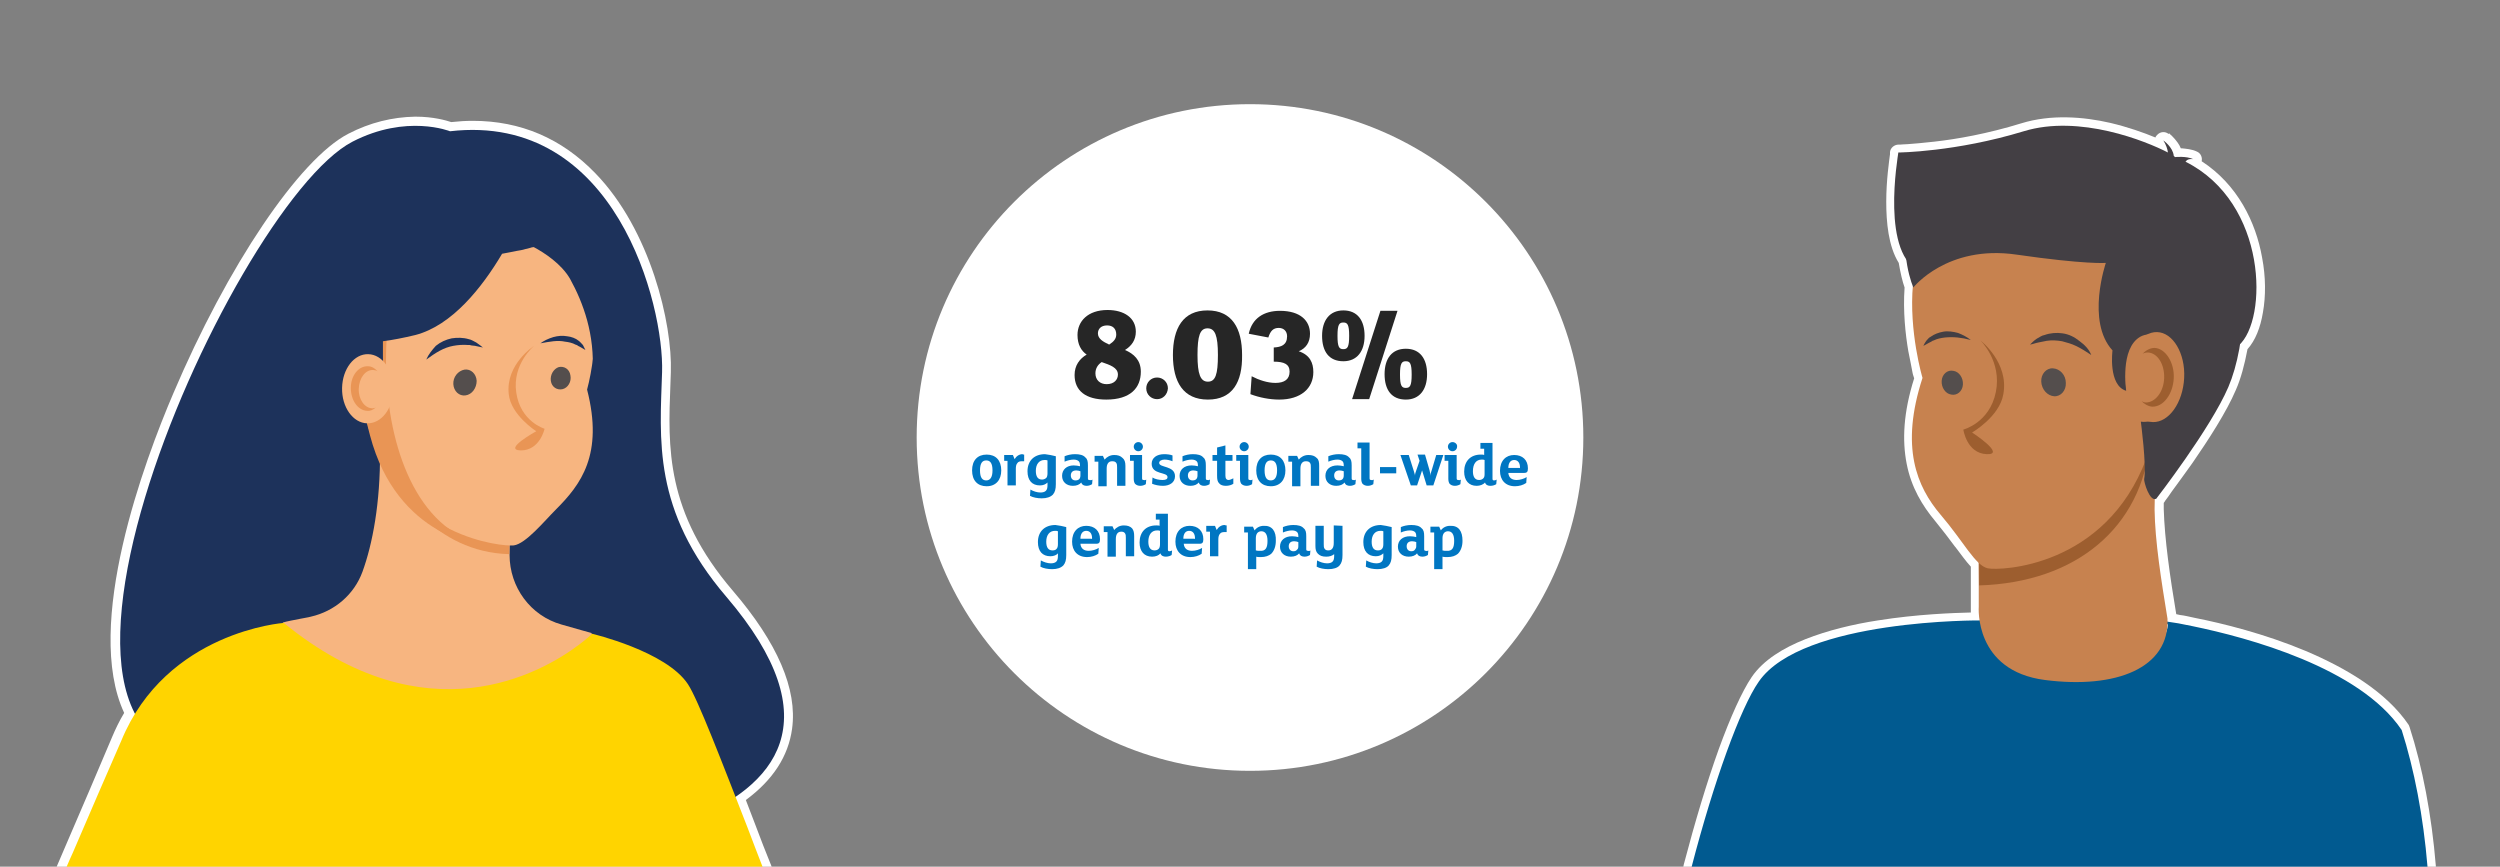 <?xml version="1.0" encoding="utf-8"?>
<!-- Generator: Adobe Illustrator 27.6.1, SVG Export Plug-In . SVG Version: 6.00 Build 0)  -->
<svg version="1.1" id="Layer_1" xmlns="http://www.w3.org/2000/svg" xmlns:xlink="http://www.w3.org/1999/xlink" x="0px" y="0px"
	 viewBox="0 0 600 208" style="enable-background:new 0 0 600 208;" xml:space="preserve">
<rect x="0" y="0" width="600" height="208" fill="#808080" stroke="none"/>
<style type="text/css">
	.st0{fill:#FFFFFF;}
	.st1{fill:#1D325B;}
	.st2{fill:#F7B580;}
	.st3{fill:#FFD400;}
	.st4{fill:#E99555;}
	.st5{fill:#544E4D;}
	.st6{fill:#0076C2;}
	.st7{fill:#262626;}
	.st8{fill:#015A90;}
	.st9{fill:#C7824F;}
	.st10{fill:#9D5E2F;}
	.st11{fill:#433F44;}
</style>
<path class="st0" d="M99.8,28c4.2,0,7.3,0.9,8.5,1.3c1.8-0.2,3.5-0.3,5.2-0.3c11.4,0,21.3,4.2,29.4,12.6
	c13.2,13.6,18.5,36.1,18.1,47.7l-0.1,2.9c-0.6,15.1-1.2,30.7,15,49.6c10.7,12.5,15.5,23.6,14.2,33.1c-0.9,6.6-4.6,12.3-11.1,17.1
	l2.3,6c1.2,3.2,2.5,6.6,3.9,10H13.6c0.6-1.4,1.2-2.8,1.8-4.2l0.3-0.7c4.1-9.5,8-18.6,11.2-26.2c0.8-1.9,1.7-3.8,2.9-5.8
	c-9.8-21.1,4.9-60.6,11.8-76.7c13-30.6,30.2-56.2,42-62.3c5.2-2.7,10.6-4,16-4.1L99.8,28L99.8,28z"/>
<path class="st1" d="M62.3,180.2c-2.5-4.9,54.9-22.3,55.8,25.6c0,0,107.5-2.6,56.2-62.6c-17.8-20.8-15.9-37.9-15.4-53.9
	c0.5-16-11.1-62.4-50.9-57.8c0,0-10.4-4.2-23.4,2.5C55,49.3-11.2,197.9,62.3,180.2L62.3,180.2L62.3,180.2z"/>
<path class="st2" d="M154.4,169H65.8l2.1-19.6c1-0.3,2.7-0.6,4.2-0.9c0.9-0.2,1.8-0.3,2.5-0.5c5.7-1.3,10.4-5.3,12.4-10.8
	c2.4-6.6,4.3-16.5,4.2-28.8l1.8,0.3l30,5.9c0,0-0.7,9.4-0.7,18.4v0.2c0,7.7,5,14.6,12.5,16.7c3.8,1.1,7.1,2,7.1,2L154.4,169
	L154.4,169z"/>
<path class="st3" d="M17.5,204.6c-0.5,1.1-1,2.2-1.5,3.4h167c-1.2-3.1-2.4-6.2-3.6-9.4v0c-6.1-15.6-11.9-30.8-14.3-34.4
	c-5.2-7.9-23-12.1-23-12.1l0,0c-0.1,0.1-1.1,1.1-3.1,2.6c-9,6.8-36.7,22.7-70.9-5.2v0l0,0c0,0-28.2,2-39,28.3
	C25.7,185.6,21.6,195,17.5,204.6L17.5,204.6L17.5,204.6z"/>
<path class="st4" d="M123,114.9c0,0-0.7,9.3-0.8,18.1c-17.9-0.5-27.4-15.6-31.2-24L123,114.9L123,114.9z"/>
<path class="st2" d="M123.3,130.9c2.9-0.4,7.3-5.8,10.1-8.6c6-6,11.5-13.2,7.5-28.8c0,0,11.5-40.4-21.6-43.4
	c-33.1-3-38,29.9-30.3,54.4S120.5,131.2,123.3,130.9L123.3,130.9z"/>
<path class="st4" d="M107.5,50c-19.8,4.5-22.9,75.6,9.9,81c-0.1,0,0.8-0.1,0.7,0c-2.4,0.4-22.8-1.9-29.3-26.5
	C82.7,82.1,85.7,53,107.5,50L107.5,50z"/>
<path class="st1" d="M91.2,52.3c-0.9,6.2-3.1,11.6-5.6,15.8c-0.9,0.1-1.7,0.1-2.6,0.1c-0.1,1.4-0.2,2.8-0.2,4.2
	c-3.7,5.1-7.1,7.8-7.1,7.8s2.1,1.3,6.8,1.8c-0.3,1.5-0.5,2.4-0.5,2.4c0.3-0.8,0.6-1.6,1-2.3c0.2,0,0.4,0,0.6,0.1
	c0.8,5.6,1.9,9.7,1.9,9.7s3.5,2.8,5,2.5c1.5-0.3,1.5-3.9,1.4-9c0-1.1,0-2.3,0-3.5c2.3-0.3,4.9-0.8,7.8-1.5
	c8.8-2.3,16-11.4,20.8-19.5c0.7-0.1,1.4-0.3,2.1-0.4h0c0.5-0.1,1-0.2,1.5-0.3c0.6-0.1,1.3-0.2,1.9-0.4c0.4-0.1,0.8-0.2,1.2-0.3
	c0.3-0.1,0.6-0.2,0.9-0.2c2.6,1.4,6.6,4,8.7,7.6c3.2,5.8,6,13.4,5.4,22.7c0,0,8.2-19.8-1-30.9c-1.9-2.3-3.6-3.7-5.2-4.5
	c1.2-1.6,1.5-2.8,1.5-2.8l0,0c-3.7-2.2-7.2-3.7-10.6-4.7C118.5,33.6,91.2,52.3,91.2,52.3L91.2,52.3z"/>
<path class="st5" d="M108.8,92.2c0.1,1.7,1.4,2.9,2.9,2.7c1.6-0.2,2.7-1.8,2.7-3.5c-0.1-1.7-1.4-2.9-2.9-2.7
	C109.9,89,108.7,90.5,108.8,92.2z"/>
<path class="st5" d="M132.2,91.4c0.2,1.5,1.5,2.3,2.8,2c1.3-0.3,2.2-1.8,1.9-3.3c-0.2-1.5-1.5-2.3-2.8-2
	C132.9,88.5,132,89.9,132.2,91.4z"/>
<path class="st1" d="M102.3,86.3c1.1-0.8,2.1-1.5,3.2-2.1c1.1-0.6,2.2-1,3.3-1.2c1.1-0.2,2.3-0.3,3.5-0.2l0.4,0
	c0.2,0,0.3,0.1,0.4,0.1l0.9,0.1c0.6,0.1,1.2,0.3,1.9,0.4c-0.5-0.4-1-0.8-1.6-1.2c-0.6-0.3-1.2-0.7-1.8-0.8c-1.3-0.4-2.8-0.4-4.1-0.2
	c-1.4,0.3-2.7,0.9-3.8,1.8C103.7,84,102.8,85.1,102.3,86.3C102.3,86.3,102.3,86.3,102.3,86.3z"/>
<path class="st1" d="M129.7,82.4c1.1-0.2,2.1-0.4,3.1-0.5c1-0.1,1.9-0.1,2.8,0.1c0.9,0.1,1.8,0.3,2.5,0.7l0.3,0.1
	c0.1,0,0.2,0.1,0.3,0.2l0.6,0.3c0.4,0.2,0.8,0.5,1.2,0.7c-0.2-0.4-0.4-0.8-0.6-1.2c-0.3-0.3-0.6-0.7-1-1c-0.7-0.6-1.8-1-2.8-1.1
	c-1.1-0.2-2.2-0.1-3.3,0.2C131.5,81.3,130.5,81.8,129.7,82.4L129.7,82.4z"/>
<path class="st4" d="M128.2,83c0,0-5.3,4.3-4.3,11.2c1,7,6.8,8.7,6.8,8.7s-1.1,5.2-5.7,5.2c-4.5-0.1,3.7-4.6,3.7-4.6
	s-6.1-3.9-6.6-8.9C121.3,87.4,128.2,83,128.2,83L128.2,83L128.2,83z"/>
<path class="st2" d="M82.1,93.1c-0.1,4.6,2.6,8.4,6,8.5c3.4,0.1,6.2-3.5,6.3-8.1c0.1-4.6-2.6-8.4-6-8.5C85,84.9,82.2,88.5,82.1,93.1
	z"/>
<path class="st4" d="M88.3,87.9c0.9,0,1.7,0.5,2.3,1.2c-0.3-0.2-0.7-0.3-1-0.3c-1.9-0.1-3.4,1.9-3.5,4.5c-0.1,2.5,1.4,4.7,3.3,4.7
	c0.3,0,0.6-0.1,0.8-0.2c-0.6,0.5-1.3,0.9-2.1,0.8c-2.2-0.1-3.9-2.5-3.9-5.5S86.1,87.8,88.3,87.9L88.3,87.9L88.3,87.9z"/>
<circle class="st0" cx="300" cy="105" r="80"/>
<path class="st6" d="M240.3,112.9c0,2.3-1.3,3.8-3.5,3.8s-3.5-1.4-3.5-3.8s1.3-3.8,3.5-3.8S240.3,110.5,240.3,112.9z M238.2,112.9
	c0-1.8-0.6-2.4-1.5-2.4s-1.5,0.6-1.5,2.4s0.6,2.4,1.5,2.4S238.2,114.6,238.2,112.9z"/>
<path class="st6" d="M245.8,109.1v1.6c-0.1,0-0.4,0-0.6,0c-0.4,0-0.8,0.1-1,0.4c-0.3,0.3-0.4,0.8-0.4,1.4v4h-2v-5.9H241v-1.4h2.1
	l0.4,1c0.4-0.7,1.1-1.2,1.9-1.2C245.5,109.1,245.7,109.1,245.8,109.1z"/>
<path class="st6" d="M253.4,109.5v6.7c0,1.2-0.2,1.9-0.7,2.5c-0.6,0.6-1.5,0.9-2.7,0.9c-1,0-2.1-0.2-2.8-0.6l0.1-1.5
	c0.7,0.4,1.6,0.7,2.4,0.7c0.5,0,1-0.1,1.3-0.4c0.3-0.3,0.4-0.7,0.4-1.4v-0.6c-0.4,0.4-1,0.7-1.8,0.7c-1.9,0-3-1.2-3-3.4
	c0-2.6,1.7-4.1,4.2-4.1C251.6,109.1,252.7,109.3,253.4,109.5L253.4,109.5z M251.4,113.6v-3.1c-0.2-0.1-0.4-0.1-0.7-0.1
	c-1.3,0-2.1,1-2.1,2.6c0,1.4,0.5,2.1,1.5,2.1c0.4,0,0.8-0.2,1-0.4C251.3,114.5,251.4,114.1,251.4,113.6L251.4,113.6z"/>
<path class="st6" d="M262.2,115.1l-0.1,1.1c-0.3,0.2-0.8,0.4-1.3,0.4c-0.6,0-1.1-0.2-1.3-0.8c-0.4,0.5-1.1,0.8-2,0.8
	c-1.5,0-2.6-0.9-2.6-2.4s1.1-2.5,2.8-2.5c0.5,0,1.1,0.1,1.5,0.2v-0.2c0-0.5-0.1-0.8-0.3-1c-0.2-0.2-0.6-0.4-1.2-0.4
	c-0.7,0-1.5,0.2-2.2,0.5v-1.3c0.7-0.3,1.6-0.5,2.5-0.5c1.1,0,2,0.2,2.5,0.8c0.5,0.4,0.6,1,0.6,1.9v3.1c0,0.3,0.1,0.4,0.3,0.4
	C261.8,115.3,262.1,115.2,262.2,115.1L262.2,115.1z M259.3,114.1v-1c-0.2-0.1-0.7-0.2-1-0.2c-0.9,0-1.3,0.5-1.3,1.2
	c0,0.8,0.5,1.2,1.1,1.2c0.4,0,0.7-0.1,0.9-0.3S259.3,114.5,259.3,114.1z"/>
<path class="st6" d="M270.1,111.8v4.8h-2v-4.4c0-0.5,0-0.8-0.2-1.1c-0.2-0.3-0.5-0.4-1-0.4c-0.5,0-0.8,0.2-1,0.5
	c-0.2,0.3-0.3,0.7-0.3,1.3v4.2h-2v-5.9h-0.9v-1.4h2l0.4,0.9c0.5-0.6,1.3-1.1,2.3-1.1c0.9,0,1.5,0.2,2,0.7
	C269.9,110.3,270.1,110.9,270.1,111.8L270.1,111.8z"/>
<path class="st6" d="M274.3,107.2c0,0.6-0.5,1.1-1.1,1.1s-1.1-0.5-1.1-1.1s0.5-1.1,1.1-1.1S274.3,106.6,274.3,107.2L274.3,107.2z
	 M275.1,115.1l-0.1,1.1c-0.3,0.2-0.8,0.4-1.3,0.4c-0.6,0-1-0.2-1.3-0.5c-0.2-0.3-0.3-0.7-0.3-1.2v-4.3h-0.9v-1.4h2.9v5.6
	c0,0.3,0.1,0.4,0.4,0.4C274.7,115.3,275,115.2,275.1,115.1L275.1,115.1z"/>
<path class="st6" d="M282,114.3c0,1.5-1.3,2.3-2.9,2.3c-0.9,0-1.9-0.2-2.6-0.5l0.1-1.5c0.6,0.4,1.6,0.6,2.4,0.6
	c0.8,0,1.2-0.2,1.2-0.7c0-1.3-3.8-0.5-3.8-3.2c0-1.4,1.2-2.3,3-2.3c0.7,0,1.5,0.1,2,0.3v1.4c-0.5-0.2-1.2-0.4-1.9-0.4
	s-1.3,0.3-1.3,0.8C278.2,112.3,282,111.7,282,114.3L282,114.3z"/>
<path class="st6" d="M290.4,115.1l-0.1,1.1c-0.3,0.2-0.8,0.4-1.3,0.4c-0.6,0-1.1-0.2-1.3-0.8c-0.4,0.5-1.1,0.8-2,0.8
	c-1.5,0-2.6-0.9-2.6-2.4s1.1-2.5,2.9-2.5c0.5,0,1.1,0.1,1.5,0.2v-0.2c0-0.5-0.1-0.8-0.3-1c-0.2-0.2-0.6-0.4-1.2-0.4
	c-0.7,0-1.5,0.2-2.2,0.5v-1.3c0.7-0.3,1.6-0.5,2.5-0.5c1.1,0,2,0.2,2.5,0.8c0.5,0.4,0.6,1,0.6,1.9v3.1c0,0.3,0.1,0.4,0.4,0.4
	C290,115.3,290.2,115.2,290.4,115.1L290.4,115.1z M287.4,114.1v-1c-0.2-0.1-0.7-0.2-1-0.2c-0.9,0-1.3,0.5-1.3,1.2
	c0,0.8,0.5,1.2,1.1,1.2c0.4,0,0.7-0.1,0.9-0.3C287.3,114.8,287.4,114.5,287.4,114.1z"/>
<path class="st6" d="M296,114.8l0,1.3c-0.4,0.3-1.1,0.5-1.8,0.5s-1.3-0.2-1.6-0.6c-0.4-0.4-0.5-0.9-0.5-1.9v-3.5h-1.1v-1.4h1.1v-1.8
	l2-0.5v2.3h1.7v1.4h-1.7v3.5c0,0.7,0.2,1.1,0.8,1.1C295.1,115.2,295.6,115,296,114.8L296,114.8z"/>
<path class="st6" d="M299.7,107.2c0,0.6-0.5,1.1-1.1,1.1s-1.1-0.5-1.1-1.1s0.5-1.1,1.1-1.1S299.7,106.6,299.7,107.2L299.7,107.2z
	 M300.6,115.1l-0.1,1.1c-0.3,0.2-0.8,0.4-1.3,0.4c-0.6,0-1-0.2-1.3-0.5c-0.2-0.3-0.3-0.7-0.3-1.2v-4.3h-0.9v-1.4h2.9v5.6
	c0,0.3,0.1,0.4,0.4,0.4C300.2,115.3,300.4,115.2,300.6,115.1L300.6,115.1z"/>
<path class="st6" d="M308.5,112.9c0,2.3-1.3,3.8-3.5,3.8s-3.5-1.4-3.5-3.8s1.3-3.8,3.5-3.8S308.5,110.5,308.5,112.9z M306.5,112.9
	c0-1.8-0.6-2.4-1.5-2.4s-1.5,0.6-1.5,2.4s0.6,2.4,1.5,2.4S306.5,114.6,306.5,112.9z"/>
<path class="st6" d="M316.6,111.8v4.8h-2v-4.4c0-0.5,0-0.8-0.2-1.1c-0.2-0.3-0.5-0.4-1-0.4c-0.5,0-0.8,0.2-1,0.5
	c-0.2,0.3-0.3,0.7-0.3,1.3v4.2h-2v-5.9h-0.9v-1.4h2.1l0.4,0.9c0.5-0.6,1.3-1.1,2.3-1.1c0.9,0,1.5,0.2,2,0.7
	C316.5,110.3,316.6,110.9,316.6,111.8L316.6,111.8z"/>
<path class="st6" d="M325.4,115.1l-0.1,1.1c-0.3,0.2-0.8,0.4-1.3,0.4c-0.6,0-1.1-0.2-1.3-0.8c-0.4,0.5-1.1,0.8-2,0.8
	c-1.5,0-2.6-0.9-2.6-2.4s1.1-2.5,2.9-2.5c0.5,0,1.1,0.1,1.5,0.2v-0.2c0-0.5-0.1-0.8-0.3-1c-0.2-0.2-0.6-0.4-1.2-0.4
	c-0.7,0-1.5,0.2-2.2,0.5v-1.3c0.7-0.3,1.6-0.5,2.5-0.5c1.1,0,2,0.2,2.5,0.8c0.5,0.4,0.6,1,0.6,1.9v3.1c0,0.3,0.1,0.4,0.4,0.4
	C325,115.3,325.3,115.2,325.4,115.1L325.4,115.1z M322.5,114.1v-1c-0.2-0.1-0.7-0.2-1-0.2c-0.9,0-1.3,0.5-1.3,1.2
	c0,0.8,0.5,1.2,1.1,1.2c0.4,0,0.7-0.1,0.9-0.3S322.5,114.5,322.5,114.1z"/>
<path class="st6" d="M329.7,115.1l-0.1,1.1c-0.3,0.2-0.8,0.4-1.3,0.4c-0.6,0-1-0.2-1.3-0.5c-0.2-0.3-0.3-0.7-0.3-1.2v-7.3h-0.9v-1.4
	h2.9v8.6c0,0.3,0.1,0.4,0.4,0.4C329.3,115.3,329.5,115.2,329.7,115.1L329.7,115.1z"/>
<path class="st6" d="M335.1,112.1v1.5h-3.9v-1.5H335.1z"/>
<path class="st6" d="M344.7,109.2h1.7l-2.4,7.3h-1.6l-1.1-3.6l-1.2,3.6h-1.5l-2.5-7.3h2l1.2,3.8c0.1,0.5,0.3,0.8,0.3,1.2
	c0-0.4,0.1-0.8,0.3-1.3l0.8-2.3l-0.5-1.5h1.8l1.1,3.8c0.1,0.5,0.2,0.9,0.2,1.3c0-0.4,0.1-0.8,0.3-1.3L344.7,109.2L344.7,109.2z"/>
<path class="st6" d="M349.7,107.2c0,0.6-0.5,1.1-1.1,1.1s-1.1-0.5-1.1-1.1s0.5-1.1,1.1-1.1S349.8,106.6,349.7,107.2L349.7,107.2z
	 M350.6,115.1l-0.1,1.1c-0.3,0.2-0.8,0.4-1.3,0.4c-0.6,0-1-0.2-1.3-0.5c-0.2-0.3-0.3-0.7-0.3-1.2v-4.3h-0.9v-1.4h2.9v5.6
	c0,0.3,0.1,0.4,0.4,0.4C350.2,115.3,350.5,115.2,350.6,115.1L350.6,115.1z"/>
<path class="st6" d="M359.2,115.1l-0.1,1.1c-0.3,0.2-0.8,0.4-1.4,0.4c-0.6,0-1.1-0.2-1.3-0.8c-0.4,0.5-1.2,0.8-2,0.8
	c-1.9,0-3-1.3-3-3.4c0-2.5,1.5-4.1,4-4.1c0.3,0,0.6,0,0.8,0.1v-1.5h-0.9v-1.4h2.9v8.6c0,0.3,0.1,0.4,0.4,0.4
	C358.8,115.3,359.1,115.2,359.2,115.1L359.2,115.1z M356.3,113.6v-3.2c-0.2-0.1-0.4-0.1-0.7-0.1c-1.3,0-2.1,1-2.1,2.8
	c0,1.2,0.4,2.1,1.5,2.1c0.5,0,0.8-0.2,1-0.4C356.3,114.5,356.3,114.1,356.3,113.6L356.3,113.6z"/>
<path class="st6" d="M366.7,112.4c0,0.8-0.2,1.1-0.9,1.1H362c0.1,1.2,0.9,1.7,2,1.7c0.8,0,1.8-0.3,2.4-0.7l-0.1,1.4
	c-0.7,0.5-1.7,0.8-2.7,0.8c-2.3,0-3.6-1.5-3.6-3.7c0-2.4,1.4-3.8,3.4-3.8S366.7,110.4,366.7,112.4L366.7,112.4z M364.8,112.2
	c0-1.1-0.5-1.8-1.4-1.8c-0.8,0-1.4,0.6-1.4,1.9h2.6C364.8,112.4,364.8,112.3,364.8,112.2L364.8,112.2z"/>
<path class="st6" d="M255.9,126.5v6.7c0,1.2-0.2,1.9-0.7,2.5c-0.6,0.6-1.5,0.9-2.7,0.9c-1,0-2.1-0.2-2.8-0.6l0.1-1.5
	c0.7,0.4,1.6,0.7,2.4,0.7c0.5,0,1-0.1,1.3-0.4c0.3-0.3,0.4-0.7,0.4-1.4v-0.6c-0.3,0.4-1,0.7-1.8,0.7c-1.9,0-3-1.2-3-3.4
	c0-2.6,1.7-4.1,4.2-4.1C254.1,126.1,255.2,126.3,255.9,126.5L255.9,126.5z M253.9,130.6v-3.1c-0.2-0.1-0.4-0.1-0.7-0.1
	c-1.3,0-2.1,1-2.1,2.6c0,1.4,0.5,2.1,1.5,2.1c0.4,0,0.8-0.1,1-0.4C253.8,131.5,253.9,131.1,253.9,130.6L253.9,130.6z"/>
<path class="st6" d="M264,129.4c0,0.8-0.2,1.1-0.9,1.1h-3.8c0.1,1.2,0.9,1.7,2,1.7c0.8,0,1.8-0.3,2.4-0.7l-0.1,1.4
	c-0.7,0.5-1.7,0.8-2.7,0.8c-2.3,0-3.6-1.5-3.6-3.7c0-2.4,1.4-3.8,3.4-3.8S264,127.4,264,129.4L264,129.4z M262.1,129.2
	c0-1.1-0.5-1.8-1.4-1.8c-0.8,0-1.4,0.6-1.4,1.9h2.6C262.1,129.4,262.1,129.3,262.1,129.2L262.1,129.2z"/>
<path class="st6" d="M272.2,128.7v4.8h-2v-4.4c0-0.5,0-0.8-0.2-1.1c-0.2-0.3-0.5-0.4-0.9-0.4c-0.5,0-0.8,0.2-1,0.5
	c-0.2,0.3-0.3,0.7-0.3,1.3v4.2h-2v-5.9h-0.9v-1.4h2.1l0.4,0.9c0.5-0.6,1.3-1.1,2.3-1.1c0.9,0,1.5,0.2,2,0.7
	C272.1,127.3,272.2,127.9,272.2,128.7L272.2,128.7z"/>
<path class="st6" d="M281.3,132.1l-0.1,1.1c-0.3,0.2-0.8,0.4-1.4,0.4c-0.6,0-1.1-0.2-1.3-0.8c-0.4,0.5-1.1,0.8-2,0.8
	c-1.9,0-3-1.3-3-3.4c0-2.5,1.5-4.1,4-4.1c0.3,0,0.6,0,0.8,0.1v-1.5h-0.9v-1.4h2.9v8.6c0,0.3,0.1,0.4,0.4,0.4
	C280.9,132.3,281.2,132.2,281.3,132.1L281.3,132.1z M278.4,130.6v-3.2c-0.2-0.1-0.4-0.1-0.7-0.1c-1.3,0-2.1,1-2.1,2.7
	c0,1.2,0.4,2.1,1.5,2.1c0.5,0,0.8-0.2,1-0.4C278.3,131.5,278.4,131.1,278.4,130.6z"/>
<path class="st6" d="M288.8,129.4c0,0.8-0.2,1.1-0.9,1.1h-3.8c0.1,1.2,0.9,1.7,2,1.7c0.8,0,1.8-0.3,2.4-0.7l-0.1,1.4
	c-0.7,0.5-1.7,0.8-2.7,0.8c-2.3,0-3.6-1.5-3.6-3.7c0-2.4,1.4-3.8,3.4-3.8S288.8,127.4,288.8,129.4L288.8,129.4z M286.8,129.2
	c0-1.1-0.5-1.8-1.4-1.8c-0.8,0-1.4,0.6-1.4,1.9h2.6C286.8,129.4,286.8,129.3,286.8,129.2L286.8,129.2z"/>
<path class="st6" d="M294.4,126.1v1.6c-0.1,0-0.4,0-0.6,0c-0.4,0-0.8,0.1-1,0.4c-0.3,0.3-0.4,0.8-0.4,1.4v4h-2v-5.9h-0.9v-1.4h2.1
	l0.4,1c0.4-0.7,1.1-1.2,1.9-1.2C294.1,126.1,294.3,126.1,294.4,126.1L294.4,126.1z"/>
<path class="st6" d="M306.2,129.8c0,1.3-0.4,2.4-1.1,3.1c-0.6,0.5-1.4,0.8-2.5,0.8c-0.4,0-0.9,0-1.1-0.1v3h-2v-8.8h-0.9v-1.4h2.1
	l0.4,0.9c0.5-0.7,1.3-1.1,2.2-1.1C305.3,126.1,306.3,127.5,306.2,129.8L306.2,129.8z M304.2,129.8c0-1.5-0.5-2.3-1.5-2.3
	c-0.4,0-0.8,0.2-1,0.5c-0.2,0.3-0.3,0.7-0.3,1.2v2.9c0.3,0.1,0.6,0.1,1,0.1C303.8,132.3,304.2,131.4,304.2,129.8L304.2,129.8z"/>
<path class="st6" d="M314.5,132.1l-0.1,1.1c-0.3,0.2-0.8,0.4-1.3,0.4c-0.6,0-1.1-0.2-1.3-0.8c-0.4,0.5-1.1,0.8-2,0.8
	c-1.5,0-2.6-0.9-2.6-2.4s1.1-2.5,2.9-2.5c0.5,0,1.1,0.1,1.5,0.2v-0.2c0-0.5-0.1-0.8-0.3-1s-0.6-0.4-1.2-0.4c-0.7,0-1.5,0.2-2.2,0.5
	v-1.3c0.7-0.3,1.6-0.5,2.5-0.5c1.1,0,2,0.2,2.5,0.8c0.5,0.4,0.6,1,0.6,1.9v3.1c0,0.3,0.1,0.4,0.4,0.4
	C314.2,132.3,314.4,132.2,314.5,132.1L314.5,132.1z M311.6,131.1v-1c-0.2-0.1-0.7-0.2-1-0.2c-0.9,0-1.3,0.5-1.3,1.2
	c0,0.8,0.5,1.2,1.1,1.2c0.4,0,0.7-0.1,0.9-0.4C311.5,131.8,311.6,131.5,311.6,131.1L311.6,131.1z"/>
<path class="st6" d="M322.2,126.2v7c0,1.2-0.2,1.9-0.7,2.5c-0.5,0.6-1.5,0.9-2.7,0.9c-1,0-2.1-0.2-2.8-0.6l0.1-1.5
	c0.7,0.4,1.6,0.7,2.4,0.7c0.5,0,1-0.1,1.3-0.4c0.3-0.3,0.4-0.7,0.4-1.4V133c-0.5,0.4-1.1,0.6-1.9,0.6c-0.9,0-1.5-0.2-2-0.7
	c-0.5-0.5-0.6-1.1-0.6-1.9v-4.8h2v4.4c0,0.5,0,0.8,0.2,1.1c0.2,0.3,0.5,0.4,0.9,0.4c0.5,0,0.8-0.2,1-0.5c0.2-0.3,0.3-0.7,0.3-1.3
	v-4.2L322.2,126.2L322.2,126.2z"/>
<path class="st6" d="M334,126.5v6.7c0,1.2-0.2,1.9-0.7,2.5c-0.5,0.6-1.5,0.9-2.7,0.9c-1,0-2.1-0.2-2.8-0.6l0.1-1.5
	c0.7,0.4,1.6,0.7,2.4,0.7c0.5,0,1-0.1,1.3-0.4c0.3-0.3,0.4-0.7,0.4-1.4v-0.6c-0.4,0.4-1,0.7-1.8,0.7c-1.9,0-3-1.2-3-3.4
	c0-2.6,1.7-4.1,4.2-4.1C332.2,126.1,333.2,126.3,334,126.5L334,126.5z M332,130.6v-3.1c-0.2-0.1-0.4-0.1-0.7-0.1
	c-1.3,0-2.1,1-2.1,2.6c0,1.4,0.5,2.1,1.5,2.1c0.4,0,0.8-0.1,1-0.4C331.9,131.5,332,131.1,332,130.6L332,130.6z"/>
<path class="st6" d="M342.8,132.1l-0.1,1.1c-0.3,0.2-0.8,0.4-1.3,0.4c-0.6,0-1.1-0.2-1.3-0.8c-0.4,0.5-1.1,0.8-2,0.8
	c-1.5,0-2.6-0.9-2.6-2.4s1.1-2.5,2.9-2.5c0.5,0,1.1,0.1,1.5,0.2v-0.2c0-0.5-0.1-0.8-0.3-1c-0.2-0.2-0.6-0.4-1.2-0.4
	c-0.7,0-1.5,0.2-2.2,0.5v-1.3c0.7-0.3,1.6-0.5,2.5-0.5c1.1,0,2,0.2,2.5,0.8c0.5,0.4,0.6,1,0.6,1.9v3.1c0,0.3,0.1,0.4,0.4,0.4
	C342.4,132.3,342.7,132.2,342.8,132.1L342.8,132.1z M339.9,131.1v-1c-0.2-0.1-0.7-0.2-1-0.2c-0.9,0-1.3,0.5-1.3,1.2
	c0,0.8,0.5,1.2,1.1,1.2c0.4,0,0.7-0.1,0.9-0.4S339.9,131.5,339.9,131.1L339.9,131.1z"/>
<path class="st6" d="M351,129.8c0,1.3-0.4,2.4-1.1,3.1c-0.6,0.5-1.4,0.8-2.5,0.8c-0.4,0-0.9,0-1.2-0.1v3h-2v-8.8h-0.9v-1.4h2.1
	l0.4,0.9c0.5-0.7,1.3-1.1,2.2-1.1C350.1,126.1,351,127.5,351,129.8L351,129.8z M349,129.8c0-1.5-0.5-2.3-1.5-2.3
	c-0.4,0-0.8,0.2-1,0.5c-0.2,0.3-0.3,0.7-0.3,1.2v2.9c0.3,0.1,0.6,0.1,1,0.1C348.6,132.3,349,131.4,349,129.8L349,129.8z"/>
<path class="st7" d="M265.5,95.9c-4.9,0-7.6-2.1-7.6-5.9c0-2.3,1.2-3.9,2.9-4.9c-1.3-0.9-2.2-2.4-2.2-4.7c0-3.3,2.5-6,7.2-6
	c4,0,6.8,1.9,6.8,5.2c0,2-1,3.4-2.6,4.4c2.1,0.9,3.8,2.4,3.8,5.2C273.8,93.1,271.3,95.9,265.5,95.9z M264.4,86.9
	c-0.9,0.6-1.5,1.5-1.5,2.7c0,1.6,1.1,2.6,2.7,2.6c1.8,0,2.7-1.1,2.7-2.3C268.3,88.2,266.4,87.6,264.4,86.9z M265.7,78.1
	c-1.5,0-2.2,0.9-2.2,1.9c0,1.3,1.2,2,2.7,2.7c1.1-0.7,1.7-1.4,1.7-2.4C267.9,78.9,267.1,78.1,265.7,78.1z"/>
<path class="st7" d="M277.7,95.8c-1.4,0-2.6-1.1-2.6-2.6c0-1.4,1.1-2.6,2.6-2.6c1.4,0,2.6,1.1,2.6,2.6
	C280.2,94.7,279.1,95.8,277.7,95.8z"/>
<path class="st7" d="M289.9,95.9c-5.9,0-8.4-4.2-8.4-10.7c0-6.4,2.4-10.7,8.3-10.7c5.9,0,8.3,4.3,8.3,10.7
	C298.2,91.7,295.8,95.9,289.9,95.9z M289.8,78.8c-1.8,0-2.4,1.8-2.4,6.4s0.7,6.4,2.5,6.4s2.4-1.7,2.4-6.4S291.6,78.8,289.8,78.8z"/>
<path class="st7" d="M307,95.9c-2.3,0-4.8-0.5-6.9-1.3l0.3-4.3c1.7,0.9,3.8,1.6,5.7,1.6c2.2,0,3.4-0.9,3.4-2.7
	c0-1.8-1.3-2.4-3.8-2.4v-3.4c1.8-0.1,3.2-0.6,3.2-2.7c0-1.2-0.8-2-2-2c-1.3,0-2,0.7-2.5,2.3l-4.7-0.9c0.8-3.7,3.6-5.5,7.5-5.5
	c4.9,0,7.2,2.4,7.2,5.5c0,2.1-1,3.5-2.7,4.2c2.7,0.9,3.5,2.8,3.5,5C315.2,93.2,312.2,95.9,307,95.9z"/>
<path class="st7" d="M322.4,86.7c-3.4,0-5.1-2.3-5.1-6.1c0-3.7,1.8-6.1,5.1-6.1c3.4,0,5.1,2.4,5.1,6.1
	C327.5,84.3,325.7,86.7,322.4,86.7z M322.4,77.4c-1,0-1.4,0.5-1.4,3.2s0.4,3.2,1.4,3.2s1.4-0.5,1.4-3.2S323.4,77.4,322.4,77.4z
	 M335.4,74.6l-6.8,21.2h-4.1l6.8-21.2H335.4z M337.4,95.9c-3.4,0-5.1-2.3-5.1-6.1s1.8-6.1,5.1-6.1c3.4,0,5.1,2.4,5.1,6.1
	S340.7,95.9,337.4,95.9z M337.4,86.7c-1,0-1.4,0.5-1.4,3.2s0.4,3.2,1.4,3.2c1,0,1.4-0.5,1.4-3.2S338.4,86.7,337.4,86.7z"/>
<path class="st0" d="M520.4,32.1c0,0,0,0-1.2,1.6L520.4,32.1c-0.8-0.6-1.9-0.5-2.6,0.2c-0.2,0.2-0.4,0.4-0.5,0.7
	c-2.9-1.2-6.6-2.5-10.8-3.5c-6.5-1.5-14.3-2.1-21.4,0.1c-8.1,2.5-15.5,3.8-20.9,4.4c-2.7,0.3-4.9,0.5-6.4,0.6
	c-0.8,0-1.3,0.1-1.7,0.1c-0.2,0-0.3,0-0.4,0h0h0c-1.1,0-2,0.8-2.1,1.8l0,0c0,0,0,0,0,0.1c0,0.1,0,0.2,0,0.4l0,0
	c-0.2,1.6-0.9,6.3-0.9,11.4c0,4.9,0.5,10.7,3,14.7c0.4,2.4,0.9,4.5,1.4,5.9c-0.4,5.7,0.2,11.2,0.9,15.3c0.4,2.1,0.8,3.9,1,5.1
	c0.1,0.6,0.3,1,0.4,1.4c-2.6,8.2-2.9,14.9-1.8,20.5c1.1,5.7,3.8,10.1,6.8,13.7c1.8,2.2,3.4,4.3,4.8,6.2l0.1,0.1
	c1.3,1.7,2.5,3.4,3.7,4.7l0,4.8c0,0,0,0.1,0,0.1l0,4.7l0,0c0,0.1,0,0.1,0,0.2c0,0.2,0,0.4,0,0.8c0,0.1,0,0.2,0,0.4
	c-4.1,0.1-12.9,0.4-22.3,1.9c-5.9,0.9-12.1,2.4-17.4,4.5c-5.3,2.1-10.1,5-12.9,9.1c-2.3,3.4-5.1,9.6-7.9,17.3
	c-2.8,7.8-5.7,17.4-8.4,27.7L404,208h180.6c0,0,0-0.1,0-0.2c-1-12.2-3.2-23.7-6.3-33.3c-0.1-0.2-0.1-0.3-0.2-0.5
	c-5.4-8-15.1-13.7-24.8-17.8c-9.8-4.1-19.9-6.6-26.5-7.9c-1.4-0.3-2.6-0.6-3.6-0.7c-0.3-0.1-0.6-0.1-0.9-0.2c-1.5-9-2.8-18-3-25.2
	v-4.8l0,0v3.3c0.1-0.1,0.2-0.3,0.4-0.6c0.4-0.5,0.9-1.2,1.5-2.1c1.3-1.8,3.1-4.2,5-6.9c3.8-5.5,8.2-12.3,10.4-17.5
	c1.2-2.7,2.1-6.1,2.8-9.8c1.9-2.1,3.1-5.2,3.7-8.8c0.7-3.9,0.7-8.5-0.2-13.2c-1.5-8.5-5.9-17.5-14.5-23.1c0.2-0.9-0.2-1.9-1.1-2.3
	c-1.2-0.6-2.7-0.7-3.6-0.8c-0.1,0-0.2,0-0.3,0c-0.4-1-1-1.7-1.5-2.3c-0.4-0.4-0.7-0.8-1-1c-0.1-0.1-0.2-0.2-0.3-0.3
	C520.4,32.2,520.4,32.2,520.4,32.1L520.4,32.1L520.4,32.1L520.4,32.1L520.4,32.1L520.4,32.1L520.4,32.1z"/>
<path class="st8" d="M406,208h176.6c-1-12.1-3.2-23.4-6.2-32.8c-10.1-15-37-22.2-50.1-24.9c-1.4-0.3-2.5-0.5-3.5-0.7
	c-2.5-0.4-3.9-0.6-3.9-0.6s0.5,0.3,1.4,0.9c-0.6,7.7-15.5,14.2-27.6,13.3c-10.5-0.8-17.2-9.6-17.2-14.3l0,0v0c0,0-43-0.4-53.4,14.7
	C417.7,169.9,411.3,187.6,406,208L406,208z"/>
<path class="st9" d="M474.9,140.7l0,4.9c0,0-1.2,15.4,15.9,17.6c17.1,2.2,29.9-2.9,29.4-14.7c-1.5-9.2-3-18.6-3.1-26.2
	c0-2.8,0.3-13,0.8-16.3l-33.4,6.4l-9.8,1.8L474.9,140.7L474.9,140.7L474.9,140.7z"/>
<path class="st10" d="M475,112.8c0,0,0,15.4,0,27.7c23.3-0.7,39-13.9,41-34.4C516,106.1,475,112.8,475,112.8z"/>
<path class="st11" d="M455.6,36.6c0,0,13.7-0.1,30.1-5.1c13.4-4.1,29.4,2.4,34.6,5.1c-0.1-0.8-0.4-1.8-1.1-2.9c0,0,2.3,1.6,2.5,3.7
	c0.2,0.2,0.3,0.3,0.3,0.3c0,0,2.7-0.3,4.4,0.5c0,0-1.2-0.2-1.7,0.4c0,0.1-0.1,0.1-0.2,0.2c19.8,9.9,19.8,38,12.8,44.1
	c-8.4,7.3-21.4,24.3-21.4,24.3s-0.7-4.3,1.2-11.1c1.9-6.8-4.9-7.2-13.3-10.9c-8.4-3.7-0.6-12-7.8-17.8c-7.2-5.8-35.4,2-34.8-2.1
	C451.2,61.6,455.5,37.6,455.6,36.6L455.6,36.6L455.6,36.6z"/>
<path class="st9" d="M477.1,136.4c-3-0.6-5.9-6.5-11.3-12.8c-5.8-6.8-9.8-16.3-4.4-32.9c0,0-13.3-44.6,21.6-45.7
	s41.9,39.1,32.1,65.1C505.3,136.2,480,137,477.1,136.4L477.1,136.4L477.1,136.4z"/>
<path class="st10" d="M475.3,81.7c0,0,5.2,5,3.7,12.4s-7.8,9-7.8,9s0.8,5.7,5.6,5.9s-3.5-5.2-3.5-5.2s6.6-3.8,7.5-9.2
	C482.2,87,475.3,81.7,475.3,81.7L475.3,81.7L475.3,81.7z"/>
<path class="st5" d="M495.8,91.9c0.1,1.8-1.2,3.3-2.8,3.2c-1.6-0.1-3-1.6-3.1-3.5c-0.1-1.8,1.2-3.3,2.8-3.2
	C494.4,88.5,495.8,90,495.8,91.9z"/>
<path class="st5" d="M471.1,92.3c-0.1,1.6-1.4,2.7-2.8,2.4c-1.4-0.2-2.4-1.7-2.3-3.3s1.4-2.7,2.8-2.4
	C470.2,89.2,471.2,90.7,471.1,92.3z"/>
<path class="st11" d="M501.9,85.2c-1.2-0.8-2.3-1.5-3.5-2.1c-1.2-0.6-2.4-0.9-3.5-1.2c-1.2-0.2-2.4-0.3-3.7-0.1l-0.5,0.1
	c-0.2,0-0.3,0.1-0.5,0.1l-1,0.2c-0.6,0.1-1.3,0.4-2,0.5c0.5-0.5,1-1,1.6-1.4c0.6-0.3,1.2-0.8,1.9-0.9c1.4-0.5,2.9-0.6,4.3-0.4
	c1.5,0.2,2.9,0.9,4,1.8C500.4,82.8,501.4,83.9,501.9,85.2L501.9,85.2L501.9,85.2z"/>
<path class="st11" d="M473,81.6c-1.1-0.3-2.2-0.5-3.2-0.6c-1-0.1-2-0.1-3,0c-0.9,0.1-1.9,0.3-2.7,0.7l-0.3,0.1
	c-0.1,0.1-0.2,0.1-0.3,0.2l-0.6,0.3c-0.4,0.2-0.8,0.5-1.3,0.7c0.2-0.4,0.4-0.8,0.7-1.2c0.3-0.3,0.6-0.8,1.1-1c0.8-0.6,1.9-1,3-1.2
	c1.1-0.2,2.4,0,3.5,0.3C471,80.3,472.1,80.9,473,81.6L473,81.6L473,81.6z"/>
<path class="st11" d="M459.2,69c0,0,8.1-10.3,24.7-7.9c16.6,2.4,21.5,2,21.5,2s-4.8,14,1.6,21c0,0-1.1,8.4,3.3,9.7
	c0,0-1.6-10.2,3.4-13c5.1-2.8,15.5,5.5,9,17.7c0,0-5.8,3.2-8.9,2.7c0,0,1.4,10.6,0.8,13.8c-0.1,0.6,1.3,5.5,2.9,4.7
	c0,0,13-16.8,17.3-26.8c4.3-10,6.2-30.8-3.4-39.1c0,0-11.4-19.9-40.7-19.4C450.1,35.2,456.8,63.3,459.2,69L459.2,69L459.2,69z"/>
<path class="st9" d="M524.2,90.7c-0.3,6-3.7,10.7-7.5,10.6c-3.9-0.1-6.8-5-6.5-11c0.3-6,3.7-10.7,7.5-10.6S524.5,84.8,524.2,90.7z"
	/>
<path class="st10" d="M517.1,83.5c-1.1,0-2.1,0.6-2.9,1.4c0.4-0.2,0.8-0.3,1.3-0.3c2.3,0.1,4,2.8,3.9,6.1s-2.1,5.9-4.4,5.9
	c-0.4,0-0.7-0.2-1-0.3c0.7,0.7,1.5,1.2,2.5,1.3c2.7,0.1,5-3,5.2-6.8S519.7,83.6,517.1,83.5C517.1,83.5,517.1,83.5,517.1,83.5z"/>
</svg>
